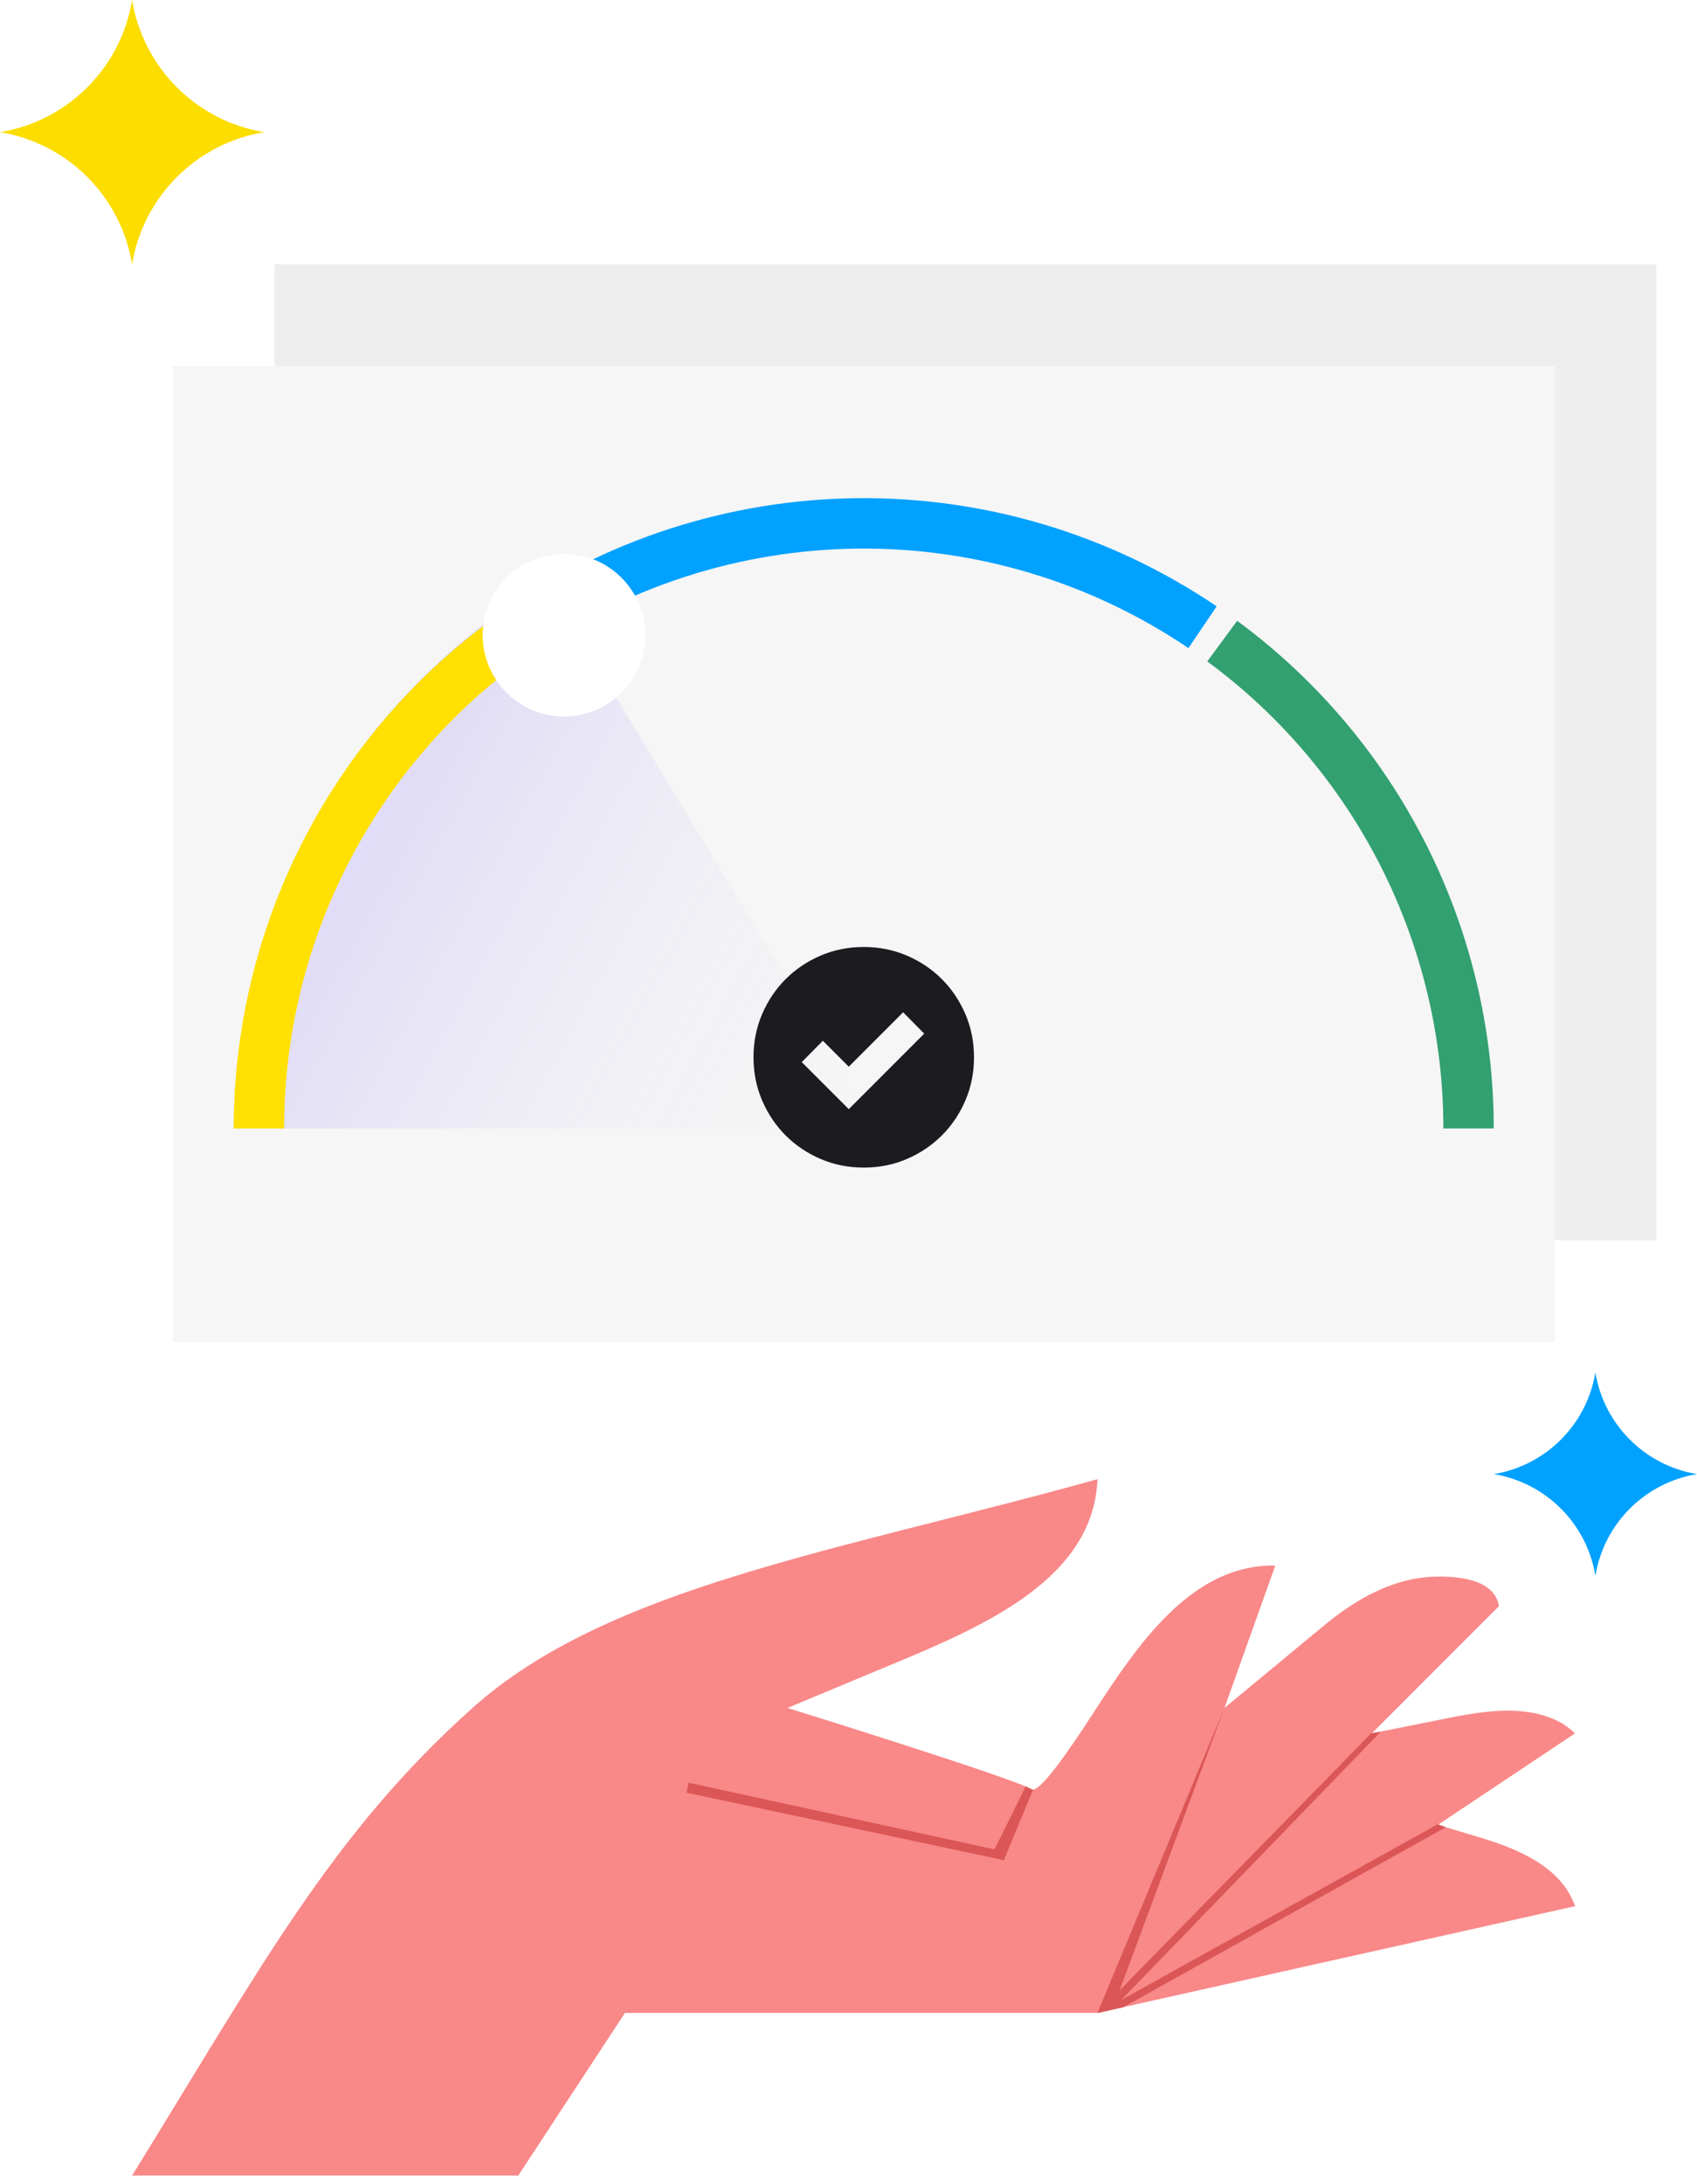<svg width="192" height="247" viewBox="0 0 192 247" fill="none" xmlns="http://www.w3.org/2000/svg">
<path d="M14.946 0C16.21 7.671 22.222 13.683 29.892 14.946C22.222 16.21 16.21 22.222 14.946 29.892C13.683 22.222 7.671 16.21 0 14.946C7.671 13.683 13.683 7.671 14.946 0Z" fill="#FCDD00"/>
<path d="M180.503 155.21C181.475 161.11 186.099 165.735 192 166.707C186.099 167.679 181.475 172.303 180.503 178.204C179.531 172.303 174.906 167.679 169.006 166.707C174.906 165.735 179.531 161.11 180.503 155.21Z" fill="#00A1FF"/>
<path d="M53.461 193.15C37.579 207.365 29.589 222.333 14.946 246.036H58.635L70.707 227.641H124.168L178.204 215.569C176.664 211.161 171.849 209.121 167.376 207.779L162.683 206.371L178.204 196.024C177.453 195.334 176.727 194.808 175.717 194.389C171.874 192.792 167.505 193.565 163.424 194.381L155.21 196.024L169.581 181.653C169.327 179.604 167.054 178.121 162.15 178.31C157.531 178.489 153.357 180.887 149.795 183.834L138.539 193.15L144.288 177.054C134.844 176.871 128.729 185.949 123.599 193.88C120.517 198.645 117.478 202.87 116.695 202.347C114.97 201.198 89.102 193.15 89.102 193.15L101.068 188.164C111.439 183.843 123.732 178.509 124.168 167.281C94.961 175.422 68.875 179.353 53.461 193.15Z" fill="#F98888"/>
<path d="M31.042 140.263V29.892H187.401V140.263H31.042Z" fill="#EEEEEE"/>
<path d="M19.545 151.76V41.389H175.904V151.76H19.545Z" fill="#F6F6F6"/>
<path d="M99.274 127.618L61.773 65.789C33.974 82.525 26.442 110.572 26.442 127.618H99.274Z" fill="url(#paint0_linear_42_4968)"/>
<path d="M26.442 127.617C26.442 116.521 29.033 105.578 34.008 95.659C38.982 85.741 46.204 77.121 55.097 70.485L58.507 75.056C50.325 81.161 43.681 89.091 39.105 98.216C34.528 107.341 32.145 117.408 32.145 127.617H26.442Z" fill="#FFE000"/>
<path d="M137.655 68.57C125.649 60.451 111.453 56.184 96.96 56.339C82.467 56.495 68.365 61.065 56.536 69.439L59.831 74.094C70.714 66.389 83.687 62.184 97.021 62.042C110.354 61.899 123.415 65.824 134.461 73.294L137.655 68.57Z" fill="#00A1FF"/>
<path d="M169.005 127.617C169.005 116.441 166.377 105.423 161.334 95.45C156.291 85.477 148.974 76.83 139.973 70.206L136.593 74.799C144.874 80.893 151.606 88.848 156.245 98.023C160.885 107.198 163.302 117.335 163.302 127.617H169.005Z" fill="#32A071"/>
<g filter="url(#filter0_d_42_4968)">
<circle cx="63.808" cy="67.832" r="9.198" fill="white"/>
</g>
<mask id="mask0_42_4968" style="mask-type:alpha" maskUnits="userSpaceOnUse" x="83" y="105" width="29" height="29">
<rect x="83.929" y="105.772" width="27.593" height="27.593" fill="#D9D9D9"/>
</mask>
<g mask="url(#mask0_42_4968)">
<path d="M96.029 125.432L104.566 116.896L102.18 114.481L96.029 120.632L93.098 117.701L90.712 120.115L96.029 125.432ZM97.725 132.043C95.981 132.043 94.353 131.717 92.839 131.066C91.325 130.414 90.008 129.528 88.886 128.408C87.766 127.286 86.88 125.969 86.228 124.455C85.577 122.941 85.251 121.313 85.251 119.569C85.251 117.825 85.577 116.196 86.228 114.683C86.88 113.169 87.766 111.851 88.886 110.73C90.008 109.609 91.325 108.723 92.839 108.072C94.353 107.42 95.981 107.095 97.725 107.095C99.469 107.095 101.098 107.42 102.611 108.072C104.125 108.723 105.443 109.609 106.564 110.73C107.685 111.851 108.571 113.169 109.222 114.683C109.874 116.196 110.199 117.825 110.199 119.569C110.199 121.313 109.874 122.941 109.222 124.455C108.571 125.969 107.685 127.286 106.564 128.408C105.443 129.528 104.125 130.414 102.611 131.066C101.098 131.717 99.469 132.043 97.725 132.043Z" fill="#1C1B1F"/>
</g>
<path fill-rule="evenodd" clip-rule="evenodd" d="M124.163 227.645L138.539 193.127L125.87 227.259L124.163 227.645Z" fill="#DB5656"/>
<path fill-rule="evenodd" clip-rule="evenodd" d="M124.161 227.653L155.158 196.007L156.198 195.852L125.861 227.214L124.161 227.653Z" fill="#DB5656"/>
<path fill-rule="evenodd" clip-rule="evenodd" d="M124.229 227.636L162.667 206.303L163.575 206.639L127.083 227L124.229 227.636Z" fill="#DB5656"/>
<path fill-rule="evenodd" clip-rule="evenodd" d="M112.519 209.149L77.911 201.607L77.672 202.732L113.575 210.367L116.871 202.421L116.044 202.025L112.519 209.149Z" fill="#DB5656"/>
<defs>
<filter id="filter0_d_42_4968" x="48.61" y="56.635" width="30.395" height="30.395" filterUnits="userSpaceOnUse" color-interpolation-filters="sRGB">
<feFlood flood-opacity="0" result="BackgroundImageFix"/>
<feColorMatrix in="SourceAlpha" type="matrix" values="0 0 0 0 0 0 0 0 0 0 0 0 0 0 0 0 0 0 127 0" result="hardAlpha"/>
<feOffset dy="4"/>
<feGaussianBlur stdDeviation="3"/>
<feComposite in2="hardAlpha" operator="out"/>
<feColorMatrix type="matrix" values="0 0 0 0 0 0 0 0 0 0 0 0 0 0 0 0 0 0 0.16 0"/>
<feBlend mode="normal" in2="BackgroundImageFix" result="effect1_dropShadow_42_4968"/>
<feBlend mode="normal" in="SourceGraphic" in2="effect1_dropShadow_42_4968" result="shape"/>
</filter>
<linearGradient id="paint0_linear_42_4968" x1="36.362" y1="96.17" x2="97.79" y2="130.153" gradientUnits="userSpaceOnUse">
<stop stop-color="#7357ff" stop-opacity="0.18"/>
<stop offset="1" stop-color="#D9D9D9" stop-opacity="0"/>
</linearGradient>
</defs>
</svg>
